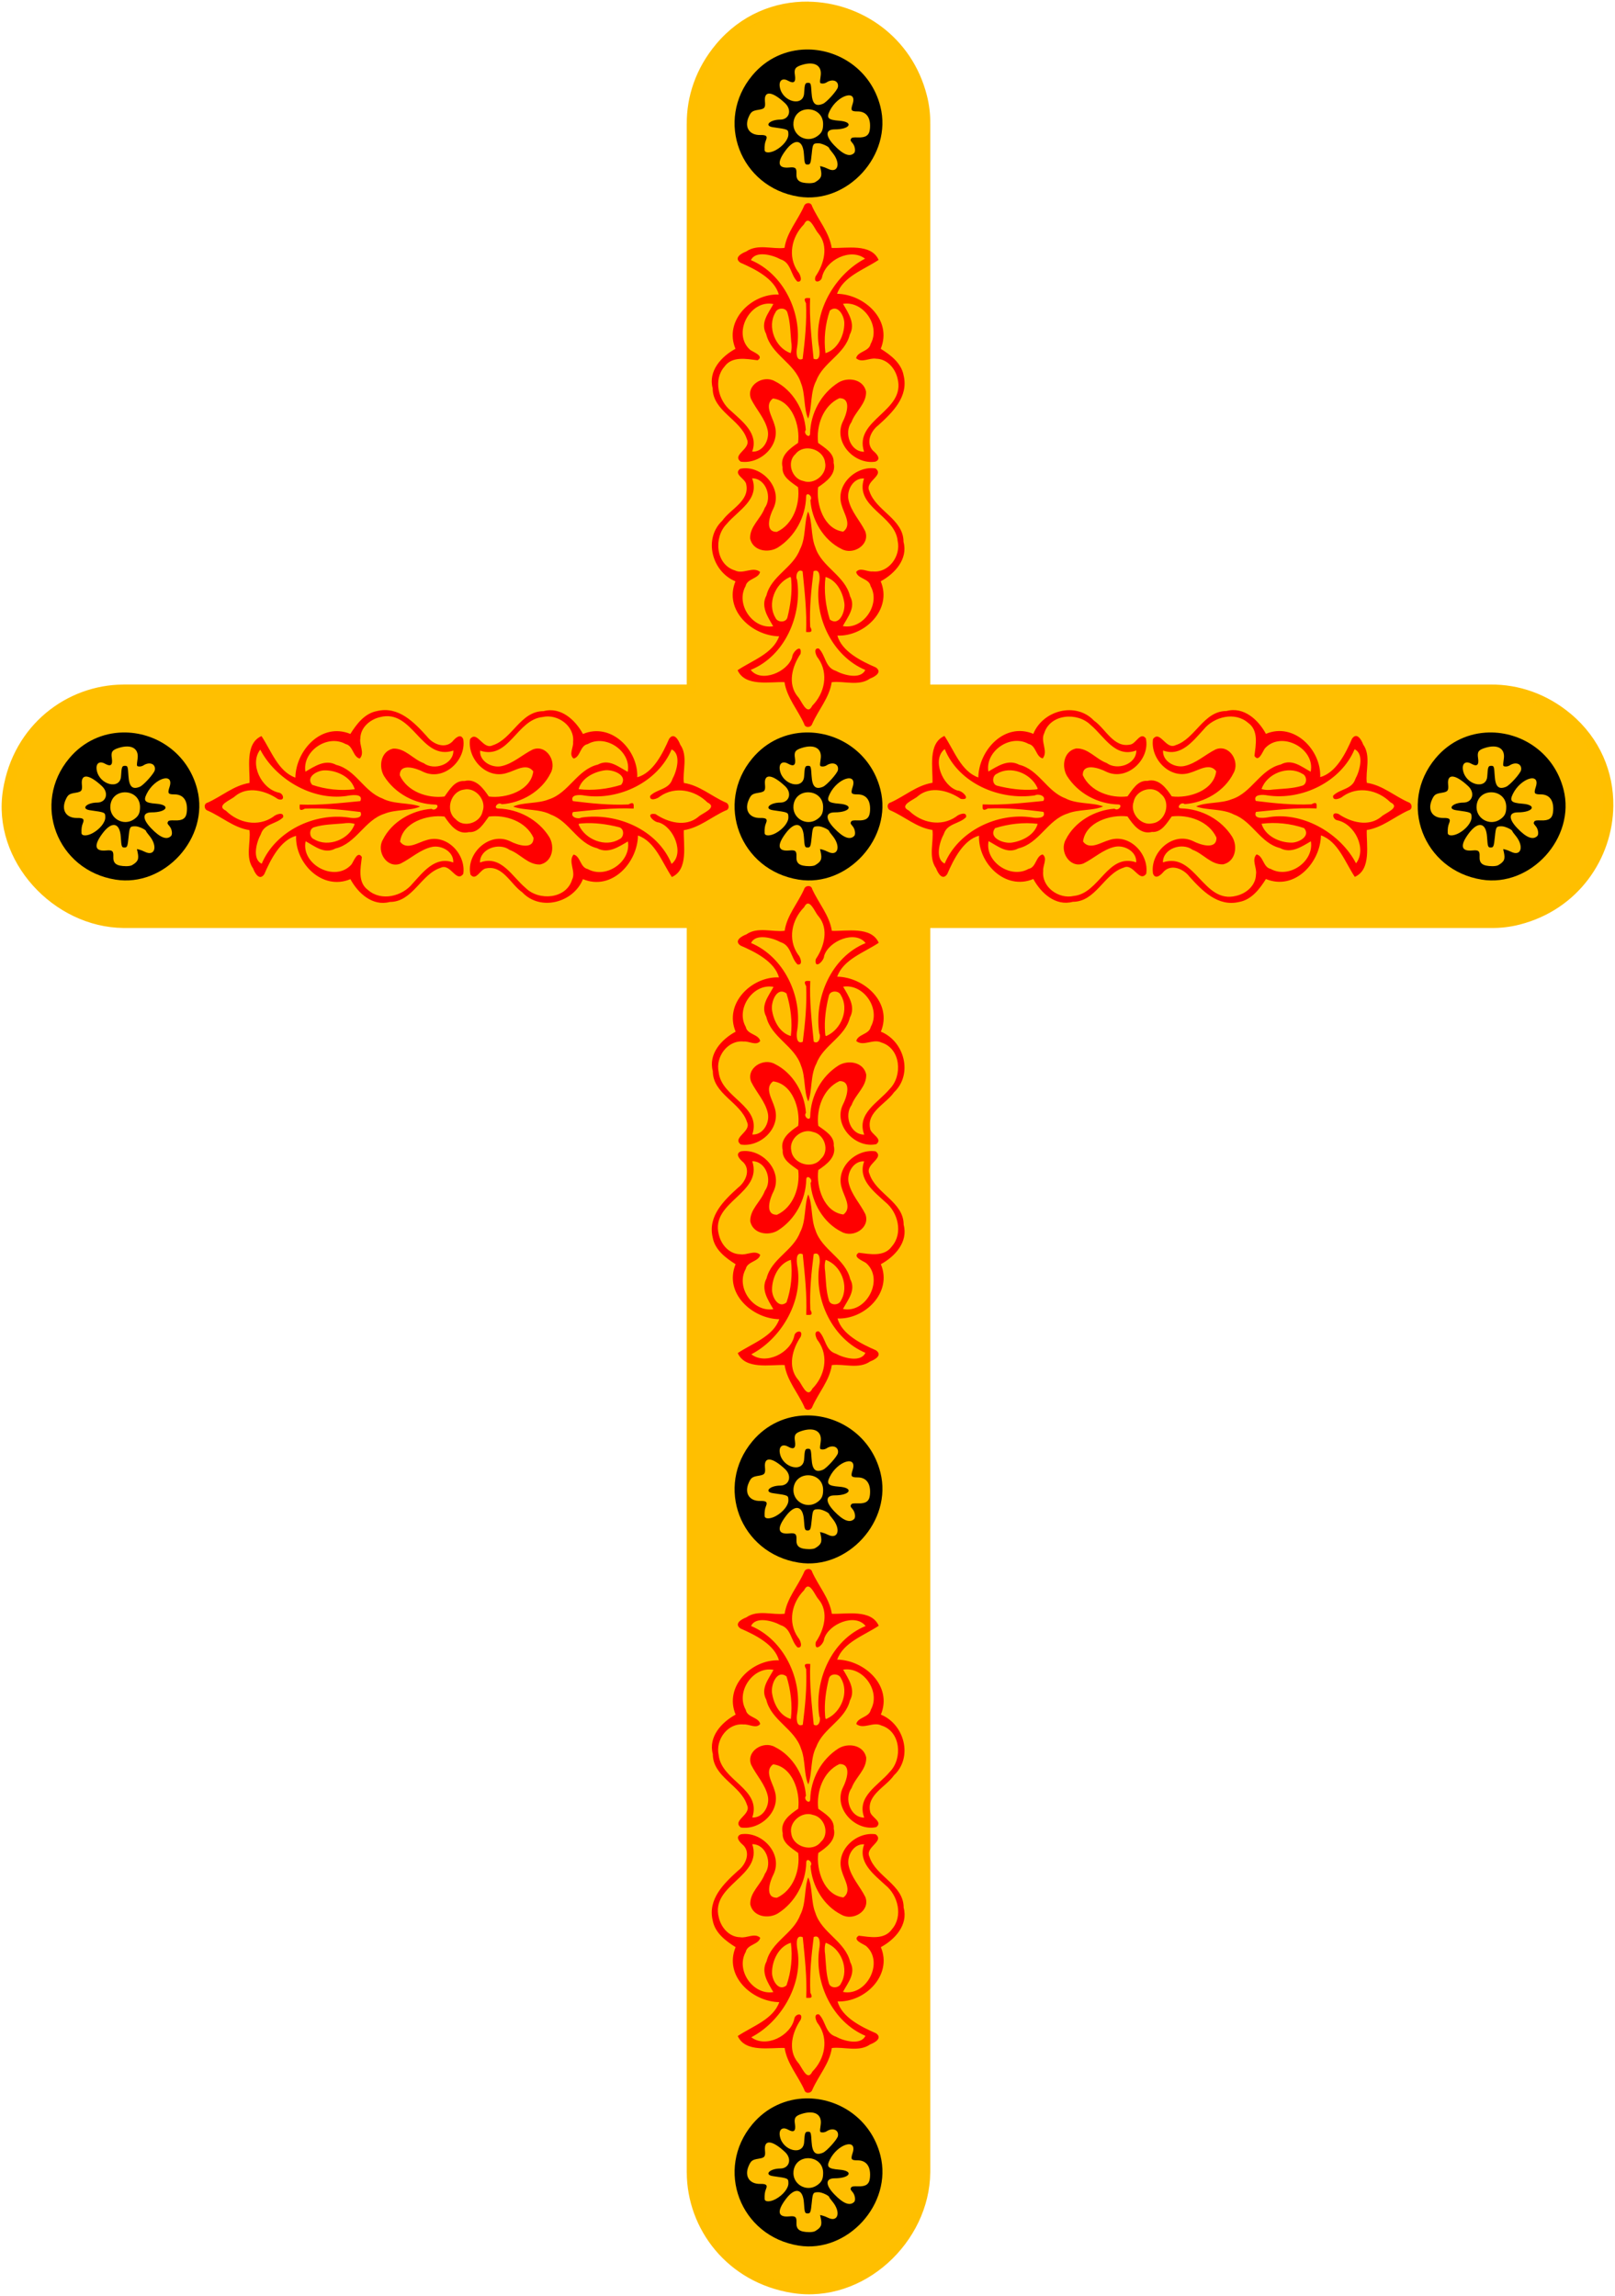 <?xml version="1.0" encoding="UTF-8"?>
<svg width="557.76mm" height="793.13mm" fill-rule="evenodd" stroke-linejoin="round" stroke-width="28.222" preserveAspectRatio="xMidYMid" version="1.2" viewBox="0 0 55776 79313" xml:space="preserve" xmlns="http://www.w3.org/2000/svg" xmlns:ooo="http://xml.openoffice.org/svg/export">
 
 <defs class="TextShapeIndex">
  
 </defs>
 <defs class="EmbeddedBulletChars">
  
  
  
  
  
  
  
  
  
  
 </defs>
 
 
<path d="m27897 264.01c-706 0-1398 186-2009 538-610 353-1117 859.99-1470 1470-352 611-538 1303-538 2009v19503h-19705c-706 0-1398 186-2009 538-610 353-1117 860.04-1470 1470-352 611-538 1303-538 2009 0 705 186 1397 538 2008 353 610 860.04 1117 1470 1470 611 352 1303 538 2009 538h19705v43277c0 705 186 1397 538 2008 353 610 859.99 1117 1470 1470 611 352 1303 538 2009 538 705 0 1397-186 2008-538 610-353 1117-859.99 1470-1470 352-611 538-1303 538-2008v-43277h19555c705 0 1397-186 2008-538 610-353 1117-860.04 1470-1470 352-611 538-1303 538-2008 0-706-186-1398-538-2009-353-610-859.99-1117-1470-1470-611-352-1303-538-2008-538h-19555v-19503c0-706-186-1398-538-2009-353-610-859.99-1117-1470-1470-611-352-1303-538-2008-538z" fill="#ffbf01"/><path d="m27911 225c-1111-13-2231 431-3050 1409-676 807-981 1741-973 2651h-1v19531h-19621v1c-1874 6-3649 1339-3995 3495-380 2360 1690 4554 3995 4575v1h19621v43157h1c6 1874 1339 3649 3495 3996 2360 379 4554-1691 4575-3996h1v-43157h19530v-1c313 5 630-30 946-111 1958-497 3093-2204 3114-3936 13-1110-431-2231-1409-3050-806-675-1741-980-2651-973h-19530v-19532h-1c5-312-30-629-111-945-496-1958-2203-3092-3935-3113z" fill="none" stroke="#ffbf00" stroke-linejoin="miter" stroke-width="339"/><path d="m27830 1710c-674.49 14.203-1347.7 296.95-1845 890.95-1305 1558-425.95 3868 1595 4192 1692 272 3249-1444 2825-3113-323.12-1271.2-1450.9-1993.6-2575.1-1970zm-133.95 531.96c433-134 697.04 19.016 647.04 375.02-36 259-36.029 257.99 49.971 267.99 44 5 111-10.967 148-35.967 217-142 436.98-53.028 396.98 160.97-22 115-385.97 520.99-516.97 575.99v-0.982c-255 107-369.02-0.022-392.02-369.02-22-339-28.008-354.97-122.01-354.97-103 0-115.96 34.994-135.96 361.99-29 477-743.04 301.98-838.04-207.02-44-232 88.014-337.01 284.01-227.01 200 111 274.01 50.043 236.01-195.96-33-213 13.983-280.04 242.98-351.04zm-1111.1 991.41c122.12 11.625 304.12 122.09 526.12 329.59 249 232 151.98 567.01-164.02 569.01-367 2-572.01 217.98-250.01 262.98 536 76 529.04 73.026 530.04 252.03 1 169-190.03 405.99-434.03 538.99-197 107-383 105-387-2.997-6-147 8.041-247.01 49.041-344.01 57-137 7.975-179.98-198.02-174.98-379 8-556.99-270.01-398.99-626.01 79-179 121.99-210.01 347.99-247.01 206-33 233.03-69.987 212.03-293.99-17.5-188 44.739-275.23 166.86-263.6zm2630.5 77.36c185.62-56.5 316.13 21.257 230.63 282.26-73 224-52.021 256 171.98 256 312 0 467 225.98 424 615.98-24 211-142 291.98-410 282.98-157-6-213.01 2.003-233.01 34.003-38 59-34.977 69.016 50.023 170.02 80 95 107.02 276.98 50.023 333.98-149 147-376.02 59.021-688.02-265.98-313-326-306.98-549.99 16.019-549.99 538 0 673.99-259 156.99-299-387-30-449-93.034-330-337.03 135-276 375.74-466.72 561.36-523.22zm-1272.9 466.74c246.75 14 484.52 187.51 484.52 507.51 0 211-49.019 313.01-204.02 421.01-369 260-868.97-33.041-818.97-479.04 36-318 291.72-463.48 538.47-449.48zm-382.87 1131.2c112.12 24.5 188.38 164.24 204.38 414.24 22 332 32.02 361.01 127.02 361.01 96 0 108.97-34.98 143.97-376.98 34-342 44.043-356.03 234.04-357.03 114 0 368.97 119.01 368.97 173.01 0 10 51.016 78.996 113.02 154 299 362 193.01 729.99-159.99 552.99-59-29-144.03-61.967-189.03-72.967l-80.977-19.999 22.996 108c53 243 15.009 327.98-196.99 450.98v0.982c-32 18-122.04 33.039-200.04 32.039-336-5-453.96-93.04-440.96-331.04 10-193-35.998-232.98-245-211.98-400 40-444.03-173.02-121.03-600.02 159.5-211 307.49-301.74 419.61-277.24zm-23322 20394c-674.67 14.203-1348 297.01-1845.2 891-1305 1558-425.97 3868 1596 4192 1692 272 3249-1443 2825-3113-323.12-1271.2-1451.4-1993.7-2575.8-1970zm23593 0c-674.49 14.203-1347.7 297.01-1845 891-1305 1558-425.95 3868 1595 4192 1692 272 3249-1443 2825-3113-323.12-1271.2-1450.9-1993.7-2575.1-1970zm23593 0c-674.49 14.203-1347.7 297.01-1844.9 891-1305 1558-426 3868 1595 4192 1692 272 3249-1443 2825-3113-323.12-1271.2-1450.9-1993.7-2575.1-1970zm-47319 532.01c433-134 696.99 18.964 646.99 374.96-36 260-35.977 258.05 50.023 268.05 44 5 110-11.019 148-36.019 217-142 436.98-53.028 396.98 160.97-22 115-386.95 521.04-517.95 576.04-255 106-368.02-1.003-392.02-370-21-339-27.026-353.98-121.03-353.98-103 0-115.96 33.96-135.96 360.96-29 478-743.04 302.02-838.04-205.98-44-233 87.014-338 284.01-228 200 112 273.01 49.991 236.01-196.01-33-213 13.983-279.99 242.98-350.99zm23592 0c433-134 697.04 18.964 647.04 374.96-36 260-36.029 258.05 49.971 268.05 44 5 111-11.019 148-36.019 217-142 436.98-53.028 396.98 160.97-22 115-385.97 521.04-516.97 576.04-255 106-369.02-1.003-392.02-370-22-339-28.008-353.98-122.01-353.98-103 0-115.96 33.96-135.96 360.96-29 478-743.04 302.02-838.04-205.98-44-233 88.014-338 284.01-228 200 112 274.01 49.991 236.01-196.01-33-213 13.983-279.99 242.98-350.99zm23593 0c433-134 696.99 18.964 646.99 374.96-36 260-35.995 258.05 51.005 268.05 43 5 109.97-11.019 146.97-36.019 217-142 437.03-53.028 397.03 160.97-20.999 115-386.02 521.04-517.02 576.04-255 106-368.97-1.003-391.97-370-22-339-27.008-353.98-122.01-353.98-103 0-116.01 33.96-136.01 360.96-29 478-742.98 302.02-837.98-205.98-44-233 87.995-338 285-228 199 112 272.97 49.991 234.97-196.01-33-213 14.034-279.99 243.03-350.99zm-48296 991.36c122.12 11.625 304.12 122.14 526.12 329.64 249 232 151.98 568.01-164.02 569.01-367 2-573.01 217.96-250.01 263.96 535 75 529.05 72.026 530.05 252.03 0 169-190.03 405-434.03 538-197 107-383 106-387-2.997-6-147 7.989-247.01 48.989-344.01 56-137 8.027-180.03-197.97-175.03-379 9-557.03-270.01-400.03-626.01 79-179 123.04-209.98 348.04-245.98 207-34 233.96-70.97 212.96-294.97-17.5-188 44.79-275.28 166.91-263.65zm23592 0c122.12 11.625 304.12 122.14 526.12 329.64 249 232 151.98 568.01-164.02 569.01-367 2-572.01 217.96-250.01 263.96 536 75 529.04 72.026 530.04 252.03 1 169-190.03 405-434.03 538-197 107-383 106-387-2.997-6-147 8.041-247.01 49.041-344.01 57-137 7.975-180.03-198.02-175.03-379 9-556.99-270.01-398.99-626.01 79-179 121.99-209.98 347.99-245.98 206-34 233.03-70.97 212.03-294.97-17.5-188 44.739-275.28 166.86-263.65zm23593 0c122.12 11.625 304.12 122.14 526.12 329.64 249 232 152.03 568.01-163.97 569.01-367 2-572.01 217.96-250.01 263.96 536 75 528.99 72.026 529.99 252.03 1 169-190 405-433 538-198 107-383.99 106-387.99-2.997-6-147 8.99-247.01 48.99-344.01 57-137 8.009-180.03-196.99-175.03-380 9-558.03-270.01-400.03-626.01 79-179 121.99-209.98 347.99-245.98 206-34 233.03-70.97 212.03-294.97-17.5-188 44.739-275.28 166.86-263.65zm-44554 77.515c185.62-56.625 316.13 21.102 230.63 282.1-73 224-52.021 256 171.98 256 312 0 467.02 225.98 423.02 615.98-23 211-141 293.03-410 283.03-156-6-212.03 2.003-232.03 34.003-38 60-34.977 69.997 50.023 171 80 94 106.99 277 48.989 333-148 148-374.99 59.969-686.99-266.03-313-326-307.03-549.99 15.968-549.99 537 0 673.04-259 157.04-299-387-30-449.01-93.001-330.01-336 135-276.5 375.74-467.48 561.36-524.1zm23592 0c185.62-56.625 316.13 21.102 230.63 282.1-73 224-52.021 256 171.98 256 312 0 467 225.98 424 615.98-24 211-142 293.03-410 283.03-157-6-213.01 2.003-233.01 34.003-38 60-34.977 69.997 50.023 171 80 94 107.02 277 50.023 333-149 148-376.02 59.969-688.02-266.03-313-326-306.98-549.99 16.019-549.99 538 0 673.99-259 156.99-299-387-30-449-93.001-330-336 135-276.5 375.74-467.48 561.36-524.1zm23593 0c185.5-56.625 315.72 21.102 230.22 282.1-73 224-50.987 256 173.01 256 311 0 467.02 225.98 423.02 615.98-24 211-142 293.03-410 283.03-157-6-213.01 2.003-233.01 34.003-37 60-35.029 69.997 49.971 171 80 94 107.02 277 50.023 333-149 148-376.02 59.969-688.02-266.03-313-326-305.98-549.99 16.02-549.99 538 0 673.99-259 156.99-299-387-30-449.01-93.001-330.01-336 135.5-276.5 376.28-467.48 561.77-524.1zm-48459 466.64c246.87 14 484.88 187.46 484.88 507.46 0 211-50.019 312.99-204.02 421.99-369 259-868.97-33.972-818.97-479.97 35.5-318 291.23-463.48 538.11-449.48zm23592 0c246.75 14 484.52 187.46 484.52 507.46 0 211-49.019 312.99-204.02 421.99-369 259-868.97-33.972-818.97-479.97 36-318 291.72-463.48 538.47-449.48zm23593 0c246.75 14 484.47 187.46 484.47 507.46 0 211-48.967 312.99-203.97 421.99-369 259-869.02-33.972-819.02-479.97 36-318 291.77-463.48 538.52-449.48zm-47568 1131.2c112.12 24.5 188.38 164.24 204.38 414.24 21 332 30.987 361.01 125.99 361.01 96 0 110.02-35.032 144.02-377.03 35-341 44.991-356 233.99-356 115-1 370 118.03 370 172.03 0 10 50.983 79.996 111.98 154 300 363 194.04 730.97-158.96 553.97-59-30-144.03-63.001-189.03-74.001l-80.977-18.965 22.996 106.97c52 243 15.009 328.01-196.99 452.01-33 19-123.04 32.987-200.04 31.987-336-4-453.96-91.987-440.96-330.99 10-193-36.05-233.03-245.05-212.03-401 40-443.97-172.96-120.97-599.96 159.5-211 307.49-301.74 419.61-277.24zm23592 0c112.12 24.5 188.38 164.24 204.38 414.24 22 332 32.02 361.01 127.02 361.01 96 0 108.97-35.032 143.97-377.03 34-341 44.043-356 234.04-356 114-1 368.97 118.03 368.97 172.03 0 10 51.016 79.996 113.02 154 299 363 193.01 730.97-159.99 553.97-59-30-144.03-63.001-189.03-74.001l-80.977-18.965 22.996 106.97c53 243 15.009 328.01-196.99 452.01-32 19-122.04 32.987-200.04 31.987-336-4-453.96-91.987-440.96-330.99 10-193-35.998-233.03-245-212.03-400 40-444.03-172.96-121.03-599.96 159.5-211 307.49-301.74 419.61-277.24zm23594 0c112.12 24.5 188.16 164.24 203.66 414.24 22 332 31.969 361.01 126.97 361.01 96 0 109.02-35.032 144.02-377.03 35-341 43.991-356 233.99-356 115-1 369 118.03 370 172.03 0 10 49.983 79.996 111.98 154 299 363 192.99 730.97-159.01 553.97-60-30-144.96-63.001-189.96-74.001l-81.029-18.965 22.996 106.97c53 243 16.009 328.01-196.99 452.01-32 19-121.99 32.987-199.99 31.987-336-4-453.01-91.987-441.01-330.99 11-193-35.998-233.03-245-212.03-400 40-443.03-172.96-121.03-599.96 160-211 308.26-301.74 420.39-277.24zm-23323 20394c-674.49 14.203-1347.7 297.01-1845 891-1305 1559-425.95 3869 1595 4193 1692 272 3249-1444 2825-3114-323.12-1271.2-1450.9-1993.7-2575.1-1970zm-133.95 532.01c433-134 697.04 19.016 647.04 375.02-36 260-36.029 257.99 49.971 267.99 44 5 111-11.019 148-36.019 217-142 436.98-52.994 396.98 162.01-22 115-385.97 520-516.97 575-255 107-369.02-3e-3 -392.02-370-22-338-28.008-353.98-122.01-353.98-103 0-115.96 34.012-135.96 361.01-29 478-743.04 301.97-838.04-206.03-44-233 88.014-338 284.01-228 200 112 274.01 51.024 236.01-194.98-33-214 13.983-281.02 242.98-352.02zm-1111.1 991.36c122.12 11.625 304.12 122.14 526.12 329.64 249 232 151.98 567.99-164.02 569.99-367 2-572.01 218.03-250.01 263.03 536 74.999 529.04 71.974 530.04 251.97 1 169-190.03 406-434.03 538-197 107-383 106-387-2.997-6-147 8.041-247.01 49.041-344.01 57-137 7.975-179.98-198.02-174.98-379 9-556.99-270.01-398.99-626.01 79-179 121.99-208.98 347.99-245.98 206-34 233.03-71.021 212.03-295.02-17.5-188 44.739-275.28 166.86-263.65zm2630.5 77.515c185.62-56.625 316.13 21.154 230.63 282.15-73 225-52.021 256.99 171.98 256.99 312 0 467 226 424 615-24 211-142 292.98-410 282.98-157-5-213.01 3.003-233.01 34.003-38 60-34.977 69.997 50.023 171 80 95 107.02 277.04 50.023 334.04-149 147-376.02 58.969-688.02-266.03-313-326-306.98-549.99 16.019-549.99 538 0 673.99-258.98 156.99-299.98-387-30-449-93-330-336 135-276.5 375.74-467.53 561.36-524.15zm-1272.9 466.64c246.75 14 484.52 187.52 484.52 507.52 0 212-49.019 312.99-204.02 421.99-369 259-868.97-34.023-818.97-480.02 36-318 291.72-463.48 538.47-449.48zm-382.87 1131.8c112.12 24.5 188.38 164.22 204.38 413.72 22 332 32.02 361.01 127.02 361.01 96 0 108.97-33.98 143.97-376.98 34-341 44.043-356 234.04-356 114-1 368.97 118.96 368.97 172.96 0 10 51.016 79.014 113.02 153.01 299 363 193.01 731.02-159.99 554.02-59-30-144.03-63-189.03-74l-80.977-19.017 22.996 107.02c53 243 15.009 327.96-196.99 451.96-32 19-122.04 32.987-200.04 31.987-336-4-453.96-91.954-440.96-329.95 10-194-35.998-234.01-245-213.01-400 41-444.03-173.03-121.03-599.03 159.5-211.5 307.49-302.21 419.61-277.71zm270.32 20393c-674.49 14.027-1347.7 296.64-1845 890.64-1305 1559-425.95 3869 1595 4194 1692 272 3249-1445 2825-3114-323.12-1271.2-1450.9-1994.1-2575.1-1970.7zm-133.95 531.65c433-133 697.04 19.998 647.04 376-36 259-36.029 257.01 49.971 267.01 44 5 111-10.985 148-34.985 217-143 436.98-53.028 396.98 160.97-22 115-385.97 521-516.97 575-255 107-369.02-4e-3 -392.02-370-22-338-28.008-353.98-122.01-353.98-103 0-115.96 34.012-135.96 361.01-29 478-743.04 301.97-838.04-206.03-44-232 88.014-336.96 284.01-226.96 200 111 274.01 49.991 236.01-196.01-33-213 13.983-281.02 242.98-352.02zm-1111.1 991.52c122.12 11.5 304.12 121.99 526.12 329.49 249 233 151.98 567.99-164.02 569.99-367 2-572.01 218.03-250.01 263.03 536 75 529.04 71.974 530.04 251.97 1 169-190.03 406-434.03 538-197 107-383 106-387-2.997-6-147 8.041-247.01 49.041-344.01 57-136 7.975-178.98-198.02-174.98-379 9-556.99-269.01-398.99-626.01 79-178 121.99-208.98 347.99-245.98 206-33 233.03-71.039 212.03-294.04-17.5-188.5 44.739-275.98 166.86-264.48zm2630.5 77.876c185.62-56.625 316.13 21.119 230.63 282.62-73 224-52.021 256 171.98 256 312 0 467 226 424 615-24 212-142 292.98-410 282.98-157-5-213.01 3.003-233.01 34.003-38 60-34.977 69.997 50.023 171 80 95 107.02 277.04 50.023 334.04-149 147-376.02 58.969-688.02-266.03-313-326-306.98-549.99 16.019-549.99 538 0 673.99-259 156.99-299-387-31-449-93.982-330-336.98 135-276 375.74-467.01 561.36-523.64zm-1272.9 466.12c246.75 14 484.52 187.51 484.52 507.51 0 212-49.019 313.99-204.02 421.99-369 259-868.97-34.023-818.97-480.02 36-318 291.72-463.48 538.47-449.48zm-382.87 1131.8c112.12 24.5 188.38 164.22 204.38 413.72 22 333 32.02 361.01 127.02 361.01 96 0 108.97-33.998 143.97-376 34-342 44.043-355.98 234.04-356.98 114 0 368.97 118.96 368.97 172.96 0 10 51.016 78.995 113.02 154 299 362 193.01 730.04-159.99 553.04-59-30-144.03-63.019-189.03-73.019l-80.977-19.999 22.996 107.02c53 243 15.009 327.96-196.99 451.96-32 19-122.04 34.021-200.04 33.021-336-5-453.96-92.988-440.96-330.99 10-193-35.998-234.01-245-213.01-400 41-444.03-172.03-121.03-599.03 159.5-211.5 307.49-302.21 419.61-277.71z"/><path d="m27767 7122c-213 487-592.98 902-672.98 1441-410 55-931.98-150.98-1325 127.02-155 57-441.01 216.01-199.01 384.01 509 221 1177 553.99 1327 1100-944-38-1906 902.98-1496 1875-483 262-948.96 764.04-787.96 1362-2 792 964.98 1076 1180 1756 171 339-534.98 537-211.98 780 670 103 1397-563.98 1168-1271-76-285-366-685-54.002-911 670 84 943.98 946 866.98 1535-282 192-635.01 444.98-535.01 843.98-27 334 306.01 514 535.01 686 72 581-163 1282-732 1543-444 8-238.98-581-120.98-806 348-724-434.04-1532-1151-1371-246 193 201.01 339.98 216.01 547.98 113 569-550.96 841.99-827.96 1242-664 627-358.02 1764 453.98 2096-412 1e3 576.02 1884 1508 1899-210 598-937.02 836.04-1434 1171 259 581 1120 392.96 1619 411.96 85 541 459 955.03 678 1442 32 151 238 132.96 279 1.964 213-488 592.98-902 672.98-1441 410-55 932.98 151.03 1325-126.97 155-57 441.01-216.01 199.01-384.01-509-221-1177-553.98-1327-1100 944 38 1906-903.03 1496-1875 483-262 948.96-765.02 787.96-1363 2-791-964.98-1075-1180-1755-171-339 534.98-536.99 211.98-780.99-670-102-1397 564.98-1168 1271 76 285 366 685.99 54.002 911.99-670-84-943.98-946-866.98-1535 282-192 635.01-444.98 535.01-843.98 27-334-306.01-514-535.01-686-72-581 163-1283 732-1544 444-7 238.97 581.98 120.97 806.98-341 721 410.03 1501 1126 1384 223-88 27.955-286.98-83.044-376.98-262-268-79.959-679 180.04-877 490-443 1053-986.02 877-1722-77-427-447.01-705.99-791.01-922.99 412-1001-576.02-1884-1508-1899 210-598 937.02-835.99 1434-1171-259-581-1120-393-1619-413-85-540-458-954-678-1441-32-151-238-133.02-279-2.015zm136.63 501.21c137.44 6.75 268.14 351.55 363.39 443.8 361 436 190.99 1054-99.012 1478-98 264 197 202.02 222 30.024 128-597 989.03-1022 1485-639.03-991 514-1771 1763-1602 2972 27 139 107.97 604.98-175.03 484.98-69-696-149.99-1392-119.99-2094-95 2-268.01-48.008-142.01 176.99 30 643-35.962 1285-115.96 1923-240 105-222.03-262.01-192.03-401.01 179-1190-464.96-2537-1594-3011 158-341 749.96-180.01 1019-31.006 375 116 346.03 539.01 585.03 771.01 206 36 102.97-256.99 15.968-344.99-359-522-217.95-1198 211.05-1631 46.25-94.75 92.784-130.05 138.6-127.8zm1210.4 2872.8c701-116 1308 758.98 953.02 1388-54 263-447.02 250.02-500.02 489.01 193 181 464.03-23.983 693.03 19.017 380 7 657.99 333.01 737.99 683.01 294 1140-1525 1413-1156 2531-483 3-703.01-664-435.01-1025 134-370 522.02-638.01 503.02-1056-94.999-431-625.03-511.01-955.03-310.01-596 377-962.98 1060-977.98 1766-9 183-250 0.998-148-128-46-684-447.98-1378-1069-1684-402-232-1006 139.97-823 610.97 181 368 492 681.99 578 1094 66 334-174.04 752.04-539.04 727.04 231-619-329.98-1037-729.98-1406-439-354-620.01-1076-227.02-1529 264-374 763-266.02 1145-221.02 237-147-142.97-278.96-254.97-357.96-636-559-6.996-1752 800-1584-170 318-458.01 647.02-250.01 1030 171 719 984.01 1006 1201 1694 157 378 92.959 898.02 249.96 1232 142-374 67.035-912.03 280.04-1308 237-638 991.97-914 1158-1592 204-377-47.992-742.98-233.99-1063zm-2118.8 165.73c89.875 0.25 177.37 46.266 200.87 142.27 99 322 98.984 662.03 128.98 995.03 21 132 25.017 270.98-17.983 399.98-531-179-825-914.98-527-1405 33-87 125.25-132.54 215.13-132.29zm1663.9 67.283c277-234 500.97 186.02 499.97 432.02 5 414-227.02 913.97-651.02 1038-63-489-8.949-1007 151.05-1470zm-590.4 4784.9c211.38 60.125 394.37 223.64 424.37 451.14 97 404-363 793.97-749 650.97-402-76-587.01-654.97-270.01-932.97 143.5-186 383.27-229.26 594.64-169.14zm-2093.6 1010.1c483-3 703.01 663 435.01 1025-134 370-522.02 638.01-503.02 1056 95 431 624.98 511.01 954.98 310.01 596-377 963.03-1060 978.03-1766 8-182 251-0.998 148 128 46 684 447.98 1378 1069 1684 402 232 1006-140 823-612-180-367-492-681.01-578-1093-66-335 174.04-752.98 539.04-726.98-332 994 1072 1263 1161 2158 117 519-308.99 1114-865.99 1053-179 22-432.98-160-567.98 19.999 52 238 449.01 219.04 498.01 485.04 360 629-259.03 1520-958.03 1382 170-318 458.01-648.02 250.01-1030-171-719-984.01-1006-1201-1694-157-378-93.011-898.97-250.01-1232-142 374-66.983 911.98-279.98 1308-237 638-992.02 914-1158 1592-204 377 48.043 742.98 234.04 1063-701 115-1308-758.98-953.02-1388 54-264 447.02-250.01 500.02-489.01-248-202-584.03 92.995-867.03-51.005-671-203-741.99-1146-287.99-1604 391-470 1154-844.99 880-1578zm2122 3207c240-104 222.03 261.01 192.03 401.01-179 1190 464.96 2536 1594 3011-158 341-749.98 179-1018 31.006-375-116-347.01-538.96-586.01-770.96-206-36-103.02 255.99-16.02 344.99 360 522 218 1198-211 1631-185 379-374.98-193-501.98-316-361-436-190.99-1054 99.013-1478 57.999-382-288.03-62.966-289.03 112.03-154 519-1076 902-1433 444 1187-484 1783-1892 1601-3113-70-123 18.997-405.99 191-290.99 69 696 150.04 1392 120.04 2094 94 0 269.96 43.957 141.96-177.04-30-644 36.014-1285 116.01-1923zm413 199.99c383 106 594 526.02 649 893.02 45 272-159.97 832.02-499.97 577.02-145-461-210.03-987.04-149.03-1470zm-1255 15.038c80-53 61.037 57.007 72.037 105.01 33 427-28.034 860.96-132.03 1275-46 192-350 184.02-416 10.025-291-479-10.008-1167 475.99-1390zm15102 4615c-792-2-1076 965.03-1756 1180-338 171-536-535.03-780-212.03-103 670 565.03 1397 1271 1168 286-76 686-365.95 911-53.951-83 670-946 943.98-1535 866.98-191-282-444-634.01-843-535.01-335-26-514 306.01-686 535.01-581 73-1283-163-1544-732-8-444 582.03-239.03 807.03-121.03 724 348 1531-433.99 1371-1151-194-246-340.96 201.01-548.96 216.01-568 113-841.04-551.01-1242-828.01-626-663-1763-357.99-2095 455.01-1001-413-1884 575.02-1900 1508-598-211-836.01-938-1170-1435-581 259-393 1120-413 1619-540 85-954 459-1441 677.99-151 33-132.96 238.04-1.964 280.04 487 212 902 593 1441 672 54 410-151.03 932.98 126.97 1325 56 155 216.01 441.99 384.01 199.99 221-510 554-1178 1099-1328-38 944 904.03 1906 1875 1496 262 483 764.97 949.01 1363 788.01 792 2 1076-964.98 1756-1180 339-170 537 534.98 780 211.98 103-670-563.98-1397-1271-1167-285 75-686 365.02-911 53.02 83-670 946-943.03 1535-867.03 192 282 444.98 635.04 843.98 536.04 334 26 513.02-307.04 685.02-536.04 581-72 1283 163 1544 732 8 445-581.03 240.03-807.03 121.03-720-341-1500 409.98-1384 1126 88.999 223 287.01 28.008 378.01-82.992 267-262 678-79.011 877 179.99 442 491 986.03 1053 1721 878.03 428-77 705.99-446.99 922.99-791.99 1001 412 1884-575.02 1900-1508 598 210 836.01 937.02 1170 1434 582-258 394-1120 413-1618 540-85 955-458.98 1441-678.98 151-32 133.02-238 2.015-279-487-213-901-593-1441-672-54-411 151.96-932.98-126.04-1325-57-156-216.99-442.04-384.99-200.04-220 509-553 1177-1099 1327 38-943-903.98-1905-1875-1495-262-484-765.02-949-1363-789zm-29334 1.034c-427 76.999-705.99 447.01-922.99 791.01-1001-412-1884 575.95-1899 1509-598-211-836.99-938-1171-1435-581 259-393 1120-413 1619-540 85-954 459-1441 678-151 33-133.02 238-2.015 279 487 213 902 592.98 1441 672.98 54 410-151.98 933.04 127.02 1325 57 155 216.01 440.99 384.01 199.99 221-510 553.99-1178 1100-1328-39 944 903.03 1906 1875 1496 262 483 763.98 949.01 1362 788.01 792 2 1076-965.03 1756-1180 339-171 537 535.03 780 212.03 103-670-564.03-1397-1271-1167-285 75-685 365.02-911 53.02 83-670 946-943.03 1535-867.03 192 282 445.03 634.99 844.03 535.99 334 26 513-306.99 686-535.99 581-71.999 1282 163 1543 732 8 445-581.05 240.03-806.05 121.03-724-348-1532 433.99-1371 1151 193 246 339.98-201.01 547.98-216.01 569-113 842.04 551.99 1242 828.99 626 663 1764 357.99 2095-455.01 1001 412 1885-575.97 1900-1508 598 210 835.99 936.97 1171 1434 581-258 393.02-1120 412.02-1618 540-85 955-458.98 1441-678.98 151-32 132.96-238 1.964-279-487-213-901-593.03-1441-673.03-53.999-410 152.01-932.98-125.99-1325-57-155-216.01-441-384.01-199.01-221 509-553.98 1177-1100 1327 38-943-903.03-1905-1875-1495-262-484-764.97-949-1363-789-792-2-1076 965.03-1755 1180-339 171-536.99-535.03-780.99-212.03-102 670 564.98 1397 1271 1168 285-76 686.04-366 912.04-54.002-84 670-947 944.03-1535 867.03-192-282-446.03-635.01-844.03-535.01-335-26-514 306.01-686 535.01-581 72.999-1283-163-1544-732-7-444 582.03-239.03 807.03-121.03 720 341 1500-410 1384-1125-89-224-287.03-28.99-377.03 82.01-268 262-679 79.993-877-179.01-443-491-986.01-1054-1722-877.98zm23746 203.09c318.38-44.875 668.62 50.916 897.62 277.92 469 391 844.99 1155 1578 880 3 483-664 702.96-1025 434.96-370-134-638.01-521.97-1056-502.97-432 94.999-511.01 624.98-310.01 954.98 377 596 1060 963.01 1765 979.01 183 7 2.031 250.02-126.97 147.02-684 47-1378 447.98-1685 1069-231 402 140 1006 612 823 367-180 681.99-492 1094-578 334-65 751.98 173.99 726.98 538.98-994-331-1264 1072-2158 1161-520 118-1115-309-1054-865.99-21-179 161.04-433.03-18.965-568.03-238 52-219.02 450-486.02 498-629 360-1519-258.98-1381-957.98 318 171 647.02 458.01 1030 250.01 719-170 1006-984.01 1694-1201 378-157 897.97-92.977 1232-248.98-375-143-911.98-68.016-1308-281.02-638-237-914-992.02-1592-1158-377-204-743.02 48.024-1064 235.02-115-702 759.01-1309 1389-954 263 53.999 249.98 446.97 487.98 499.97 202-248-91.962-583.98 52.038-866.98 101.5-335.5 387.99-521.03 706.36-565.91zm-18030 3.876c519-118 1114 309.01 1053 865.01 21 179-160.04 433.01 18.965 569.01 239-53 219.02-449.99 486.02-498.99 629-360 1519 259.01 1382 959.01-318-171-648-459.04-1031-251.04-718 171-1005 984.01-1694 1201-377 157-897.98 93.011-1231 250.01 374 143 911.98 66.983 1308 279.98 637 238 914 993.02 1592 1158 377 205 743.04-47.991 1063-233.99 115 701-759.01 1308-1389 952.96-263-54-248.98-446.97-487.98-499.97-202 248 92.995 584.98-51.005 866.98-203 671-1146 741.99-1604 287.99-470-391-845.99-1154-1578-880-3-482 663-702.96 1025-434.96 370 134 637.03 521.97 1055 502.97 432-95 512.01-624.98 310.01-954.98-376-596-1059-962.03-1765-978.03-183-8-1.997-249.95 128-147.95 684-46 1377-448.03 1684-1069 232-401-140-1006-612-823-367 180-681.01 492-1093 578-335 66-752.98-174-726.98-538 994 331 1263-1073 2158-1161zm23562 0.413c281.37-50.875 575.1 2.093 801.6 198.59 374 263 266.02 763.01 221.02 1144 147 237 277.98-142.99 356.98-253.99 559-636 1753-6.997 1585 800-318-171-648-459.01-1031-250.01-718 170-1005 982.98-1694 1200-377 157-898.02 93.011-1232 250.01 375 143 913.02 68.035 1309 280.04 638 238 914 992.96 1592 1158 377 205 742.98-47.991 1063-233.99 115 701-759.01 1308-1389 953.02-263-54-248.98-447.02-487.98-500.02-181 193 22.983 463.98-19.017 692.98-7 380-333.99 658.04-683.99 738.04-1139 294-1412-1525-2530-1156-3-482 662.95-702.01 1025-435.01 370 134 637.03 522.02 1055 503.02 432-95 511.01-625.03 310.01-955.03-376-595-1059-961.98-1765-977.98-183-8-0.98-250 127.02-148 684-46 1378-448.03 1685-1069 232-401-140-1006-612-823-367 181-680.96 492-1093 578-335 66-753.04-174-727.04-538 619 230 1037-330.96 1406-730.96 177-219 446.02-373.75 727.4-424.62zm-29174 2.584c1140-294 1413 1525 2531 1156 3 483-664 703.01-1025 435.01-370-134-638.01-521.97-1056-502.97-432 95-511.01 624.98-310.01 954.98 377 596 1060 963.01 1765 979.01 183 8 0.979 248.97-127.02 146.97-684 47-1378 448.03-1684 1069-233 402 140.02 1006 611.02 823 367-180 681.99-492 1094-578 334-66 751.98 173.98 726.98 538.98-620-231-1038 329.98-1406 729.98-354 439-1077 620.01-1529 227.02-374-263-265.97-763-220.97-1145-147-237-279.02 143.02-358.02 255.02-559 636-1753 6.997-1584-800 318 170 646.96 457.96 1030 249.96 719-171 1006-983.96 1694-1201 378-157 898.02-93.029 1232-249.03-375-143-912.98-67.965-1308-280.96-638-237-914-992.02-1592-1158-377-204-743.04 47.973-1063 234.97-116-702 758.03-1309 1388-954 263 54 249.98 447.02 487.98 500.02 182-193-23.001-463.98 19.999-692.98 6-379 333.01-658.04 683.01-738.04zm19500 1104c484 1186 1892 1782 3114 1600 123-69 404.99 18.978 290.99 191.98-697 68-1393 149.01-2094 119.01 0 93.999-44.99 270.01 176.01 142.01 644-30 1286 36.014 1923 116.01 105 240-260.03 221.98-400.03 191.98-1190-179-2537 466.01-3011 1594-342-158-180-749.97-31.006-1018 116-375 538.98-346.01 769.98-586.01 37-206-255.99-103.02-344.99-16.019-521 360-1197 217.99-1630-210.01-379-186 193-374.97 316-502.97 435-361 1053-190.99 1477 99.012 382 59 64.017-288.04-111.98-288.04-518-155-901-1077-444-1433zm14155 7.028c341 157 179.02 749.97 30.024 1018-115 375-538.03 346.03-770.03 585.03-36 206 255.99 103 344.99 17.002 521-360 1198-218.04 1631 209.96 378 185-194 375.04-316 502.04-436 361-1054 190.99-1478-99.012-264-96.999-202.02 198-30.024 222 597 128 1021 988.98 638.05 1485-514-991-1762-1771-2971-1602-140 28-604.98 107.97-484.98-175.03 696-69 1392-150.01 2094-119.01-2-95 47.008-268.99-176.99-142.99-644 30-1286-36.013-1923-116.01-105-240 260.98-221.98 399.98-191.98 1191 180 2537-464.98 3012-1593zm-23587 4.961c341 157 178.97 749.03 29.972 1018-116 374-537.98 345.98-769.98 584.98-36 206 255.99 103.02 344.99 16.02 521-359 1198-218 1631 211 378 185-193 374.98-316 501.98-436 361-1054 191.04-1478-98.96-382-58-63.017 287.98 111.98 288.98 519 154 902 1076 444 1433-484-1187-1892-1782-3114-1601-122 69.999-404.96-17.997-289.96-191 696-68.999 1392-149.99 2094-119.99-1-94 44.008-270.01-176.99-142.01-644 30-1285-36.014-1923-116.01-105-240 261.01-221.98 401.01-191.98 1190 180 2536-465.03 3011-1593zm-14207 7.028c514 991 1762 1771 2972 1602 139-27 604.98-107.99 484.98 176.01-697 68-1393 149.01-2094 119.01 2 95-48.008 269.01 176.99 142.01 643-30 1285 36.014 1922 116.01 106 240-260.98 221.98-399.98 191.98-1190-179-2537 466.01-3011 1594-342-158-180.01-750.03-31.006-1018 116-375 539.01-345.96 771.01-585.96 36-206-256.99-103.02-344.99-16.02-522 360-1198 217.99-1631-210.01-379-186 193-375.97 316-502.97 435-361 1054-191.04 1478 98.96 263 98 202.02-197 30.024-222-597-128-1022-988.97-639.03-1485zm2225 715.98c414-5 913.97 227 1038 652-489 62-1007 8.019-1470-151.98-234-277 185.02-501.02 432.02-500.02zm9663 0c272-44 831.02 160.02 577.02 500.02-462 145-986.99 209.98-1470 148.98 106-383 524.97-594 892.97-649zm14347 62.632c259.75 94.625 487.5 286.37 599.5 529.37 53 80-56.989 60.986-105.99 71.985-427 33-861.01-27.981-1275-131.98-191-46-182.97-350-9.974-416 240-145.5 531.73-148.01 791.48-53.382zm8932 7.028c267.5-102.62 573.98-101.66 819.48 47.335 173 66 181.03 369-9.973 416-322 99-662.03 99.018-995.03 130.02-133 20-270.98 23.983-399.98-19.017 89.5-265.5 317.99-471.71 585.49-574.33zm-28138 596.35c404-97 792.97 363 650.97 749-76 402-654.97 586.99-932.97 270.99-372-288-173-959.99 282-1020zm23527 10.49c189.12-57 403.34-23.986 542.34 134.51 372 287 173.02 959.01-282.98 1019-403 98-793.02-363.02-651.02-748.02 38.5-201.5 202.53-348.5 391.66-405.5zm-19441 1155.5c427-33 861.01 27.982 1275 131.98 192 46 182.97 350 9.973 416-480 291-1167 10.008-1390-475.99-54-80 56.006-60.985 105.01-71.985zm-8253 1.964c133-20 271.98-24.965 399.98 18.035-178 531-913.98 825.98-1405 527.98-173-66-181.04-369.98 10.955-416.98 322-99 662.05-99.036 994.05-129.04zm31719 11.007c489-63 1007-9.002 1471 151 233 278-185.96 501-431.96 501-415 4-914.01-228-1039-652zm-7732 2.997c-106 382-524.99 593.02-891.99 648.02-272 45-832-160.02-578-500.02 462-145 986.99-210 1470-148zm-8065 2253c-213 487-592.98 901.05-672.98 1441-410 54-933.04-152.01-1325 125.99-155 57-441.01 216.99-199.01 384.99 509 220 1177 553 1327 1099-944-38-1906 903.98-1496 1875-483 262-949.01 765.02-788.01 1363-2 792 965.03 1076 1180 1756 171 338-535.03 537-212.03 780 670 103 1397-565.04 1168-1271-76-285-366-686-54.001-911 670 83 943.98 946 866.98 1535-282 191-635.01 445-535.01 843-27 335 306.01 514 535.01 686 72 581-163 1283-732 1544-444 7-239.03-581.03-121.03-807.03 341-720-409.98-1500-1126-1384-223 89-28.007 287.01 82.993 378.01 262 267 80.01 678.02-179.99 876.02-490 443-1053 985.96-877 1722 77 427 447.01 705.99 791.01 922.99-412 1001 575.97 1884 1508 1900-210 598-936.97 836.01-1434 1170 259 582 1120 394 1619 413 85 540 458 955 677.99 1441 32 151 238 132.96 279 1.964 213-487 593.03-902 673.03-1441 410-54 931.98 152.03 1325-126.97 155-56 441.01-216.01 199.01-384.01-509-221-1177-554-1327-1099 944 38 1906-904.03 1496-1875 483-262 949.01-764.97 788.01-1363 2-792-964.98-1076-1180-1756-171-338 534.98-537 211.98-780-670-103-1397 564.03-1168 1271 76 285 366 685.95 54.002 910.95-670-83-944.03-946-867.03-1535 282-192 635.01-444.98 535.01-843.98 27-334-306.01-513.02-535.01-685.02-72-581 163-1283 732-1544 444-7.999 239.03 582.03 121.03 807.03-348 724 433.99 1531 1151 1371 246-194-201.01-341.01-216.01-549.01-113-569 551.01-841.99 828.01-1242 664-626 358.02-1764-453.98-2095 412-1001-576.02-1884-1508-1900 210-598 937.02-836.01 1434-1170-259-582-1120-394-1619-413-85-540-459-955-678-1441-32-151-238-133.02-279-2.015zm136.63 500.8c137.44 7.125 268.14 351.73 363.39 443.23 361 436 190.99 1054-99.012 1478-58 382 287.97 63.017 288.97-111.98 154-519 1076-901 1433-444-1187 484-1783 1892-1601 3114 70 122-18.996 405.01-191 290.01-69-696-149.99-1392-119.99-2094-94 1-270.01-44.008-142.01 176.99 30 644-35.962 1286-115.96 1923-240 105-222.03-260.98-192.03-399.98 179-1191-465.01-2537-1594-3012 158-341 750.03-178.97 1018-29.973 375 116 347.01 537.98 586.01 769.98 206 37 102.97-255.99 15.968-344.99-360-521-218-1197 211-1631 46.25-94.5 92.835-129.6 138.65-127.23zm1210.4 2872.2c701-115 1308 759.01 953.02 1389-54 263-447.02 248.98-500.02 487.98 248 202 584.03-91.995 867.03 51.005 671 203 741.99 1147 287.99 1604-391 470-1154 846.04-880 1578-483 3-703.01-663-435.01-1025 134-370 522.02-637.03 503.02-1055-95-432-625.03-511.01-955.03-310.01-596 376-962.98 1059-977.98 1765-8 183-251 1.98-148-127.02-46-684-448.03-1378-1069-1685-402-232-1006 140-823 612 180 367 492 680.96 578 1093 66 335-173.99 753.04-538.98 727.04 332-994-1072-1263-1161-2158-117-519 308.99-1114 865.99-1053 179-21 433.03 159.98 568.03-19.017-52-239-449.01-218.96-498.01-485.96-360-629 258.98-1519 957.98-1382-170 318-457.96 648.05-249.96 1031 171 718 983.96 1005 1201 1694 157 378 93.01 898.02 250.01 1232 142-375 67.035-912.98 280.04-1308 237-638 991.96-915.03 1158-1593 204-377-47.991-741.98-233.99-1063zm-291.51 166.5c89.999-0.25 182.49 45.017 215.49 131.52 291 480 10.008 1167-475.99 1391-80 53-60.986-56.988-71.986-105.99-33-427 27.982-861.01 131.98-1275 23-95.5 110.5-141.24 200.5-141.49zm-1664.5 66.508c145 462 209.98 986.99 148.98 1470-383-106-593.95-524.99-648.95-891.99-45-272 159.97-832 499.97-578zm914.98 4785c402 77 587.01 655.02 270.01 933.02-287 373-959.01 174-1019-282-97-404 363-793.02 749-651.02zm-2098 1010c483-2 702.96 664 434.96 1025-134 371-521.97 638.01-502.97 1056 95 432 624.98 511.01 954.98 310.01 596-377 963.03-1060 978.03-1765 9-183 250-1.031 148 126.97 45.999 684 447.98 1378 1069 1685 402 232 1006-140 823-612-181-367-492-681.99-578-1094-66-334 173.99-751.98 538.98-726.98-231 620 330.03 1038 730.03 1406 439 355 619.96 1077 226.96 1530-264 374-763 265.97-1145 220.97-237 146 143.02 278.03 255.02 357.03 636 559 6.996 1753-800 1585 170-319 458.01-648 250.01-1031-171-719-984.01-1006-1201-1694-157-378-93.01-897.97-250.01-1232-142 375-66.983 912.98-279.98 1308-237 638-992.02 914-1158 1592-204 377 47.991 743.02 233.99 1064-701 115-1308-759.01-952.96-1389 54-263 446.97-248.98 499.97-487.98-193-181-463.98 23.002-692.98-19.998-380-6-657.99-333.01-737.99-683.01-294-1140 1525-1412 1156-2531zm2122 3208c240-105 221.98 260.98 191.98 399.98-179 1190 465.01 2537 1594 3011-158 342-750.01 180-1019 31.006-375-116-345.98-538.98-584.98-769.98-206-37-103.02 255.99-16.019 344.99 359 521 218 1197-211 1630-185 379-374.98-193-501.98-316-361-435-190.99-1053 99.012-1477 98-264-197-203.01-222-31.006-128 598-989.03 1022-1485 638.98 991-514 1771-1762 1602-2972-27-139-108.02-605.04 174.98-485.04 69 697 149.99 1393 119.99 2094 95-1 268.01 47.99 142.01-176.01-30-644 36.013-1286 116.01-1923zm-788.01 198.95c63 489 9.002 1007-151 1470-277 234-500.97-185.03-499.97-431.03-5-415 226.97-914.01 650.97-1039zm1201 1.034c531 178 825 913.98 527 1405-66 173-369 181.03-416-9.974-99-322-98.984-663.03-128.98-995.03-21-133-25.017-270.98 17.983-399.98zm-743 10783c-213 487-592.98 902-672.98 1441-410 54-933.04-151.03-1325 126.97-155 56-441.01 216.01-199.01 384.01 509 221 1177 554 1327 1099-944-38-1906 903.98-1496 1875-483 262-949.01 765.02-788.01 1363-2 792 965.03 1076 1180 1756 171 338-535.03 537-212.03 780 670 103 1397-564.03 1168-1271-76-285-366-686-54.001-911 670 83 943.98 946.05 866.98 1535-282 192-635.01 444.98-535.01 843.98-27 334 306.01 512.97 535.01 684.97 72 581-163 1283-732 1544-444 8-239.03-581.03-121.03-807.03 341-720-409.98-1500-1126-1384-223 89-28.007 287.01 82.993 378.01 262 267 80.01 678-179.99 877-490 442-1053 985.98-877 1721 77 428 447.01 706.04 791.01 923.04-412 1001 575.97 1884 1508 1900-210 598-936.97 836.01-1434 1170 259 582 1120 394 1619 413 85 540 458 955 677.99 1441 32 151 238 132.96 279 1.963 213-487 593.03-901 673.03-1441 410-54 931.98 152.01 1325-125.99 155-57 441.01-216.99 199.01-384.99-509-220-1177-553-1327-1099 944 38 1906-903.98 1496-1875 483-262 949.01-765.02 788.01-1363 2-792-964.98-1076-1180-1756-171-338 534.98-536 211.98-780-670-103-1397 565.04-1168 1271 76 286 366 686 54.002 911-670-83-944.03-946.05-867.03-1535 282-191 635.01-444 535.01-843 27-335-306.01-513.95-535.01-685.95-72-581 163-1283 732-1544 444-8 239.03 582.03 121.03 807.03-348 724 433.99 1531 1151 1371 246-194-201.01-341.01-216.01-549.01-113-568 551.01-841.99 828.01-1242 664-626 358.02-1763-453.98-2095 412-1001-576.02-1884-1508-1900 210-598 937.02-836.01 1434-1170-259-582-1120-394-1619-413-85-540-459-955-678-1441-32-151-238-132.96-279-1.964zm136.63 501.16c137.44 6.75 268.14 351.55 363.39 443.8 361 435 190.99 1053-99.012 1477-58 382 287.97 64.017 288.97-111.98 154-518 1076-901 1433-444-1187 484-1783 1892-1601 3114 70 123-18.996 405.04-191 291.04-69-697-149.99-1393-119.99-2094-94 0-270.01-44.99-142.01 176.01 30 644-35.962 1286-115.96 1923-240 105-222.03-259.98-192.03-399.98 179-1190-465.01-2537-1594-3011 158-342 750.03-180 1018-31.006 375 116 347.01 538.98 586.01 769.98 206 37 102.97-255.99 15.968-344.99-360-521-218-1197 211-1630 46.25-94.75 92.835-130.05 138.65-127.8zm1210.4 2871.8c701-115 1308 759.01 953.02 1389-54 263-447.02 249.98-500.02 487.98 248 202 584.03-91.962 867.03 52.038 671 203 741.99 1146 287.99 1604-391 469-1154 844.99-880 1578-483 2-703.01-664-435.01-1025 134-371 522.02-638.01 503.02-1056-95-432-625.03-511.01-955.03-310.01-596 377-962.98 1060-977.98 1765-8 183-251 2.031-148-126.97-46-684-448.03-1378-1069-1685-402-231-1006 140-823 612 180 367 492 681.99 578 1094 66 334-173.99 751.98-538.98 726.98 332-994-1072-1264-1161-2159-117-519 308.99-1114 865.99-1053 179-21 433.03 161.04 568.03-18.965-52-238-449.01-219.02-498.01-486.02-360-629 258.98-1519 957.98-1382-170 319-457.96 648-249.96 1031 171 719 983.96 1006 1201 1694 157 378 93.01 897.97 250.01 1232 142-375 67.035-911.98 280.04-1308 237-638 991.96-914 1158-1592 204-377-47.991-743.02-233.99-1064zm-291.51 166.5c89.999-0.25 182.49 45.016 215.49 131.52 291 480 10.008 1167-475.99 1391-80 53-60.986-56.989-71.986-105.99-33-427 27.982-861.01 131.98-1275 23-95.5 110.5-141.24 200.5-141.49zm-1664.5 66.507c145 462 209.98 986.99 148.98 1470-383-106-593.95-524.99-648.95-891.99-45-272 159.97-832 499.97-578zm914.98 4785c402 77 587.01 656 270.01 934-287 372-959.01 173.02-1019-282.98-97-403 363-793.02 749-651.02zm-2098 1011c483-3 702.96 663 434.96 1025-134 370-521.97 637.03-502.97 1055 95 432 624.98 511.01 954.98 310.01 596-376 963.03-1059 978.03-1765 9-183 250-1.031 148 126.97 45.999 684 447.98 1378 1069 1685 402 232 1006-140 823-612-181-367-492-681.01-578-1093-66-335 173.99-752.98 538.98-726.98-231 619 330.03 1037 730.03 1406 439 354 619.96 1076 226.96 1529-264 374-763 265.97-1145 220.97-237 146 143.02 278.03 255.02 357.03 636 559 6.996 1753-800 1585 170-318 458.01-648 250.01-1031-171-718-984.01-1005-1201-1694-157-378-93.01-897.97-250.01-1232-142 375-66.983 912.98-279.98 1308-237 639-992.02 915.03-1158 1593-204 377 47.991 741.98 233.99 1063-701 115-1308-759.01-952.96-1389 54-263 446.97-248.98 499.97-487.98-193-181-463.98 22.983-692.98-19.017-380-7-657.99-333.99-737.99-683.99-294-1139 1525-1412 1156-2530zm2122 3207c240-105 221.98 260.98 191.98 399.98-179 1191 465.01 2537 1594 3012-158 341-750.01 178.97-1019 29.973-375-115-345.98-537.98-584.98-769.98-206-37-103.02 255.99-16.019 344.99 359 521 218 1197-211 1631-185 378-374.98-194-501.98-316-361-436-190.99-1054 99.012-1478 98-264-197-202.02-222-30.024-128 597-989.03 1021-1485 638 991-514 1771-1762 1602-2971-27-140-108.02-604.98 174.98-484.98 69 696 149.99 1392 119.99 2094 95-2 268.01 47.008 142.01-176.99-30-644 36.013-1286 116.01-1923zm-788.01 198.96c63 489 9.002 1007-151 1471-277 233-500.97-186.02-499.97-432.02-5-415 226.97-914.01 650.97-1039zm1201 1.033c531 178 825 913.98 527 1405-66 173-369 181.03-416-9.974-99-322-98.984-662.03-128.98-995.03-21-133-25.017-270.98 17.983-399.98z" fill="#f00"/></svg>
